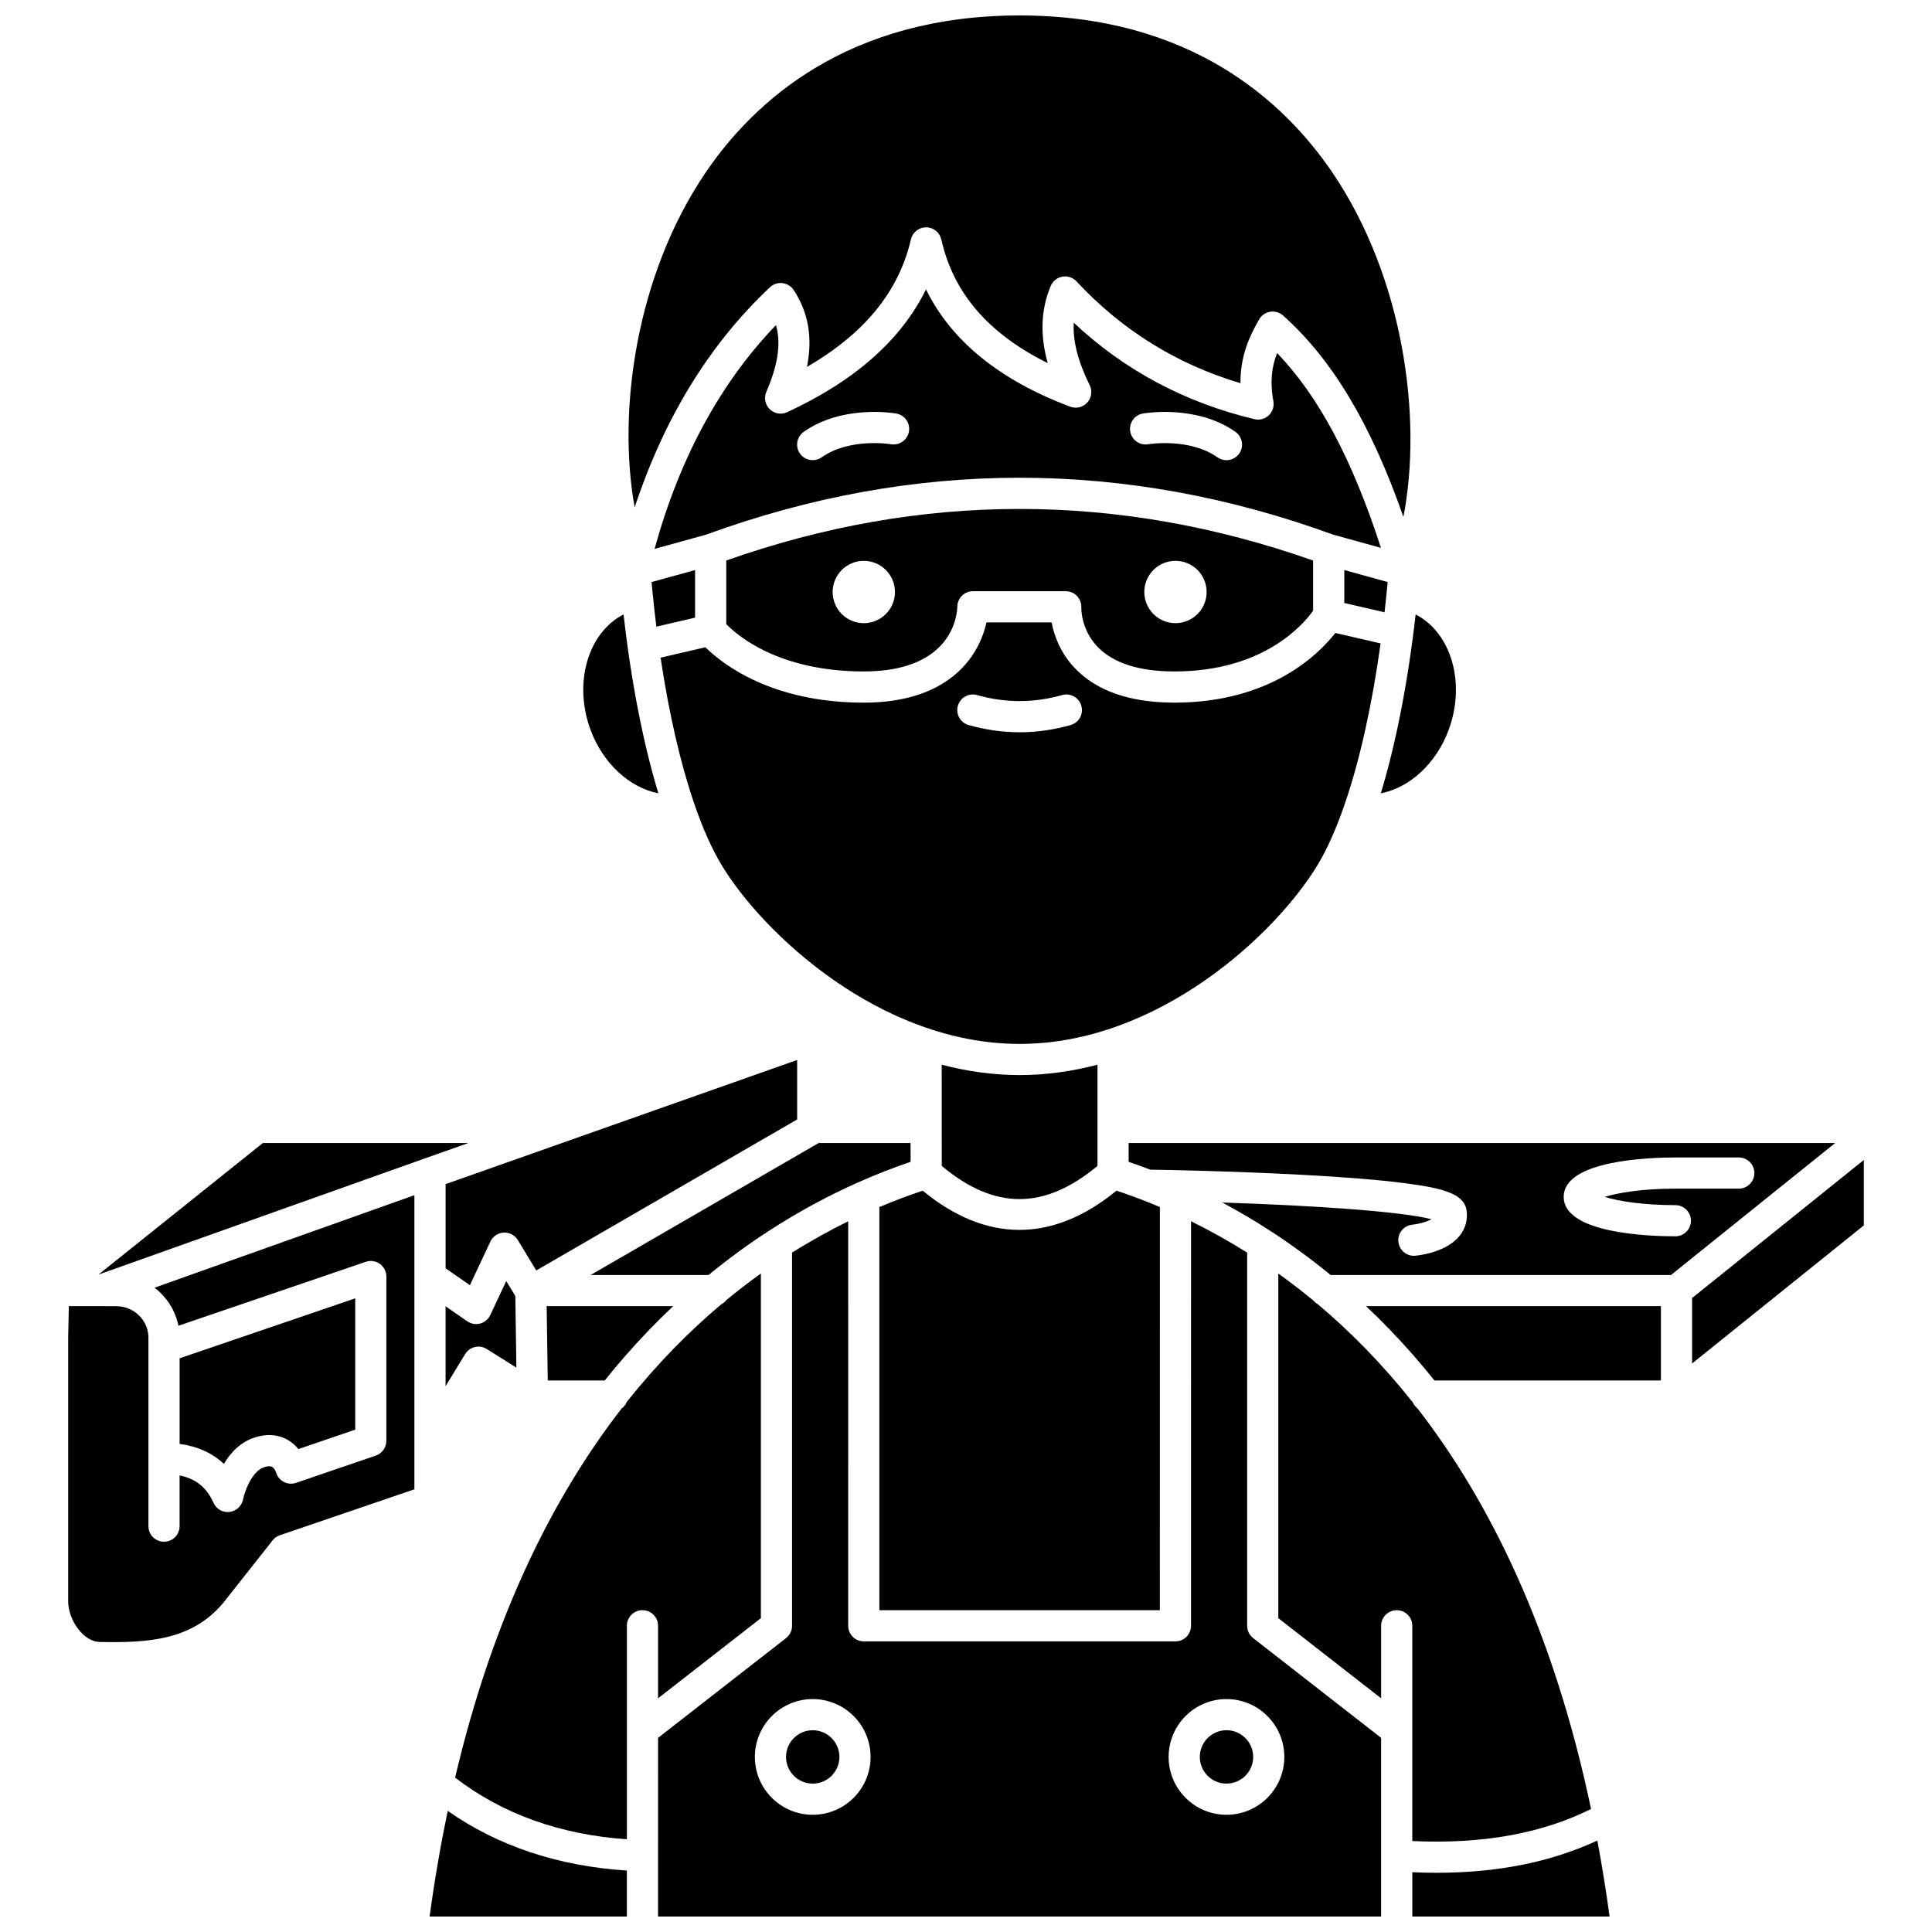 <?xml version="1.0" encoding="UTF-8"?>
<!-- Uploaded to: SVG Repo, www.svgrepo.com, Generator: SVG Repo Mixer Tools -->
<svg width="800px" height="800px" version="1.1" viewBox="144 144 512 512" xmlns="http://www.w3.org/2000/svg">
 <defs>
  <clipPath id="d">
   <path d="m310 148.09h208v132.91h-208z"/>
  </clipPath>
  <clipPath id="c">
   <path d="m318 467h193v184.9h-193z"/>
  </clipPath>
  <clipPath id="b">
   <path d="m518 631h53v20.902h-53z"/>
  </clipPath>
  <clipPath id="a">
   <path d="m257 623h54v28.902h-54z"/>
  </clipPath>
 </defs>
 <path d="m434.92 315.46c4.164 4.301 11.008 6.481 20.336 6.481 23.711 0 34.266-12.602 36.727-16.082v-13.312c-51.668-18.227-103.96-18.227-155.52-0.004v16.848c3.012 3.102 14.02 12.547 36.453 12.547 23.816 0 24.75-15.406 24.777-17.164 0.035-2.254 1.875-4.098 4.129-4.098h24.613c1.133 0 2.211 0.465 2.992 1.285 0.777 0.82 1.188 1.922 1.133 3.051-0.004 0.203-0.133 5.809 4.359 10.449zm20.59-22.832c4.562 0 8.258 3.699 8.258 8.258 0 4.562-3.699 8.258-8.258 8.258-4.562 0-8.258-3.699-8.258-8.258-0.004-4.559 3.695-8.258 8.258-8.258zm-82.594 16.52c-4.562 0-8.258-3.699-8.258-8.258 0-4.562 3.699-8.258 8.258-8.258 4.562 0 8.258 3.699 8.258 8.258s-3.695 8.258-8.258 8.258z"/>
 <path d="m349.64 230.15c-14.758 15.348-25.555 35.258-32.168 59.309l13.621-3.762c55.102-20.125 111.04-20.121 166.26 0.004l12.613 3.488c-7.609-23.484-16.488-40.148-27.516-51.625-1.344 3.41-1.977 7.297-0.988 12.773 0.246 1.371-0.215 2.773-1.227 3.731-1.012 0.957-2.441 1.34-3.793 1.016-18.371-4.375-34.445-12.957-47.883-25.555-0.277 4.856 1.117 10.258 4.219 16.551 0.75 1.52 0.496 3.344-0.645 4.598-1.137 1.254-2.922 1.691-4.512 1.094-18.734-7.031-31.539-17.457-38.223-31.078-6.547 13.344-18.871 24.258-36.793 32.543-1.555 0.719-3.391 0.402-4.617-0.793-1.227-1.195-1.586-3.023-0.906-4.594 3.098-7.164 3.949-12.832 2.559-17.699zm97.234 23.438c0.574-0.102 14.227-2.406 24.531 4.859 1.863 1.312 2.309 3.891 0.996 5.754-0.805 1.141-2.082 1.754-3.379 1.754-0.82 0-1.652-0.246-2.375-0.754-7.461-5.258-18.246-3.492-18.352-3.473-2.246 0.387-4.379-1.121-4.769-3.363-0.387-2.25 1.105-4.383 3.348-4.777zm-89.879 4.856c10.305-7.262 23.957-4.957 24.531-4.859 2.246 0.395 3.746 2.539 3.352 4.785-0.395 2.242-2.531 3.738-4.773 3.352-0.188-0.031-10.918-1.762-18.348 3.473-0.723 0.508-1.551 0.754-2.375 0.754-1.297 0-2.574-0.609-3.379-1.75-1.32-1.863-0.875-4.441 0.992-5.754z"/>
 <path d="m316.88 300.49c0.004 0.008 0.004 0.016 0.008 0.023 0.027 0.141 0.023 0.277 0.039 0.418 0.305 3.094 0.645 6.141 1.016 9.137l10.262-2.387v-12.613l-11.531 3.184c0.066 0.75 0.137 1.496 0.207 2.238z"/>
 <path d="m511.46 301.2c0.004-0.227 0.016-0.457 0.062-0.688 0-0.008 0.004-0.016 0.008-0.023 0.074-0.746 0.145-1.492 0.215-2.242l-11.492-3.18v8.738l10.668 2.461c0.188-1.676 0.371-3.363 0.539-5.066z"/>
 <path d="m318.47 354.23c-4.016-13.273-7.203-29.531-9.219-47.395-9.398 4.809-13.348 18.086-8.77 30.539 3.297 8.961 10.395 15.383 17.988 16.855z"/>
 <path d="m493.25 373.1c2.481-4.133 4.809-9.367 6.941-15.492 0.066-0.281 0.156-0.551 0.277-0.805 3.918-11.484 7.156-26.008 9.402-42.293l-11.992-2.766c-4.398 5.633-17.199 18.461-42.629 18.461-11.75 0-20.637-3.078-26.41-9.145-3.949-4.152-5.523-8.816-6.144-12.117h-17.266c-0.535 2.418-1.617 5.606-3.801 8.824-3.856 5.676-11.969 12.441-28.715 12.441-24.414 0-37.441-10.207-41.98-14.676l-11.871 2.758c2.207 14.723 5.227 27.852 8.828 38.43 0.145 0.293 0.25 0.605 0.324 0.938 2.129 6.098 4.453 11.316 6.934 15.449 11.031 18.375 42.246 47.539 79.051 47.539s68.02-29.164 79.051-47.547zm-65.527-36.953c-4.477 1.27-9.023 1.91-13.516 1.91-4.492 0-9.039-0.645-13.516-1.91-2.195-0.621-3.469-2.902-2.848-5.098s2.91-3.465 5.098-2.848c7.488 2.121 15.039 2.121 22.527 0 2.195-0.621 4.477 0.652 5.098 2.848 0.629 2.191-0.648 4.477-2.844 5.098z"/>
 <g clip-path="url(#d)">
  <path d="m348.05 220.12c0.887-0.832 2.086-1.23 3.301-1.094 1.207 0.141 2.293 0.805 2.965 1.816 3.91 5.887 5.09 12.613 3.539 20.391 15.305-8.883 24.348-20.004 27.551-33.797 0.434-1.871 2.102-3.195 4.023-3.195h0.012c1.926 0.008 3.59 1.344 4.016 3.223 3.195 14.18 12.453 24.957 28.199 32.758-2.082-7.481-1.809-14.227 0.797-20.441 0.543-1.293 1.703-2.223 3.086-2.469 1.383-0.242 2.793 0.227 3.75 1.254 11.996 12.91 26.59 21.969 43.445 26.988-0.043-7.375 2.461-12.543 4.941-16.906 0.617-1.086 1.691-1.832 2.922-2.035 1.23-0.199 2.488 0.164 3.418 0.992 13.031 11.621 23.309 28.77 31.902 53.379 5.086-26.137 0.105-63.43-18.863-91.328-12.895-18.961-37.73-41.562-82.848-41.562-45.43 0-70.34 22.66-83.234 41.668-18.398 27.117-23.426 63.109-18.777 88.699 7.816-23.695 19.832-43.285 35.855-58.34z"/>
 </g>
 <path d="m286.12 480.68 69.133-40.012v-15.766l-93.164 32.902v22.316l6.438 4.465 5.438-11.57c0.645-1.379 2-2.285 3.516-2.367 1.504-0.082 2.961 0.68 3.75 1.98z"/>
 <path d="m347.4 470.42c0.055-0.039 0.109-0.074 0.168-0.105 8.277-5.387 16.305-9.617 23.734-12.926 0 0 0.004 0 0.004-0.004 4.977-2.215 9.676-4.019 14.012-5.488l-0.004-4.984h-24.359l-60.434 34.977h31.258c5.246-4.312 10.48-8.117 15.621-11.469z"/>
 <path d="m273.92 492.52c-0.516 1.098-1.492 1.918-2.664 2.231-0.352 0.094-0.715 0.141-1.074 0.141-0.832 0-1.656-0.25-2.352-0.734l-5.75-3.984v21.191l5.188-8.516c0.574-0.945 1.504-1.617 2.578-1.871 1.074-0.254 2.207-0.066 3.144 0.523l7.859 4.938-0.281-18.973-2.41-3.969z"/>
 <path d="m434.85 426.16c-6.629 1.738-13.535 2.742-20.645 2.742s-14.016-1.004-20.645-2.742l0.012 16.547c0 0.023 0.008 0.047 0.008 0.07s-0.008 0.047-0.008 0.07l0.008 10.141c13.984 11.711 27.172 11.711 41.262-0.008l0.004-10.145c0-0.02-0.008-0.039-0.008-0.059s0.008-0.039 0.008-0.059z"/>
 <path d="m191.28 495.34 49.652-16.949c1.262-0.43 2.648-0.227 3.734 0.551 1.082 0.773 1.727 2.027 1.727 3.359v43.527c0 0.047-0.012 0.09-0.012 0.137-0.004 0.152-0.023 0.297-0.043 0.445-0.02 0.125-0.035 0.25-0.062 0.375-0.031 0.129-0.074 0.254-0.117 0.383-0.043 0.129-0.086 0.258-0.145 0.379-0.055 0.117-0.117 0.227-0.184 0.336-0.066 0.117-0.133 0.234-0.211 0.344s-0.168 0.207-0.254 0.309c-0.086 0.098-0.168 0.195-0.262 0.285-0.098 0.094-0.203 0.172-0.312 0.258-0.105 0.082-0.211 0.164-0.324 0.238-0.105 0.066-0.219 0.121-0.332 0.18-0.133 0.066-0.266 0.133-0.406 0.188-0.043 0.016-0.082 0.043-0.125 0.059l-21.145 7.227c-1.09 0.371-2.281 0.273-3.297-0.273-1.012-0.547-1.75-1.488-2.039-2.602-0.043-0.129-0.297-0.75-0.73-1.152-0.207-0.191-0.691-0.641-2.332-0.145-3.402 1.062-5.273 6.699-5.66 8.59-0.359 1.758-1.816 3.094-3.598 3.289-0.152 0.016-0.301 0.023-0.453 0.023-1.613 0-3.102-0.941-3.769-2.445-1.801-4.051-4.652-6.375-8.988-7.254v13.441c0 2.281-1.848 4.129-4.129 4.129s-4.129-1.848-4.129-4.129v-49.949c0-3.133-1.848-6.059-4.703-7.453-1.18-0.582-2.473-0.883-3.762-0.883l-3.754-0.016h-0.609-0.012-0.012-8.246l-0.168 8.371v69.922c0 4.715 3.965 10.695 8.422 10.699h0.012 0.082c12.605 0.25 24.621-0.387 32.945-10.82l12.723-16.113c0.492-0.625 1.152-1.094 1.906-1.348l35.66-12.172v-12.535-0.141-65.27l-68.887 24.523c3.281 2.461 5.555 6.078 6.348 10.082z"/>
 <path d="m289.16 509.84h15.102c1.809-2.254 3.648-4.465 5.539-6.621 4.144-4.738 8.359-9.082 12.594-13.074h-33.523z"/>
 <path d="m451.38 463.88c-1.672-0.707-3.312-1.371-4.926-1.988-0.027-0.012-0.059-0.02-0.086-0.031-2.227-0.855-4.391-1.629-6.488-2.328-8.449 6.934-17.09 10.402-25.719 10.402s-17.242-3.469-25.633-10.398c-3.637 1.215-7.484 2.652-11.488 4.348v106.84h74.332z"/>
 <path d="m527.93 337.38c4.578-12.453 0.629-25.734-8.773-30.539-2.019 17.852-5.207 34.125-9.223 47.402 7.609-1.469 14.699-7.891 17.996-16.863z"/>
 <path d="m518.27 631.9c18.621 0.836 34.184-1.953 47.375-8.5-9.949-47.301-26.863-81.496-46.031-106.2-0.516-0.41-0.934-0.93-1.207-1.535-8.125-10.254-16.629-18.848-25.164-26.031-0.469-0.258-0.879-0.594-1.219-1.004-3.09-2.551-6.184-4.926-9.258-7.129v91.332l27.246 21.238v-19.223c0-2.281 1.848-4.129 4.129-4.129s4.129 1.848 4.129 4.129l0.004 57.055z"/>
 <g clip-path="url(#c)">
  <path d="m474.51 574.85v-98.891c-5.07-3.188-10.055-5.938-14.875-8.309l-0.004 107.2c0 2.281-1.848 4.129-4.129 4.129h-82.59c-2.281 0-4.129-1.848-4.129-4.129l-0.004-107.2c-4.82 2.371-9.809 5.121-14.875 8.309v98.895c0 1.273-0.586 2.477-1.59 3.258l-33.922 26.438-0.004 47.359h191.62v-47.363l-33.914-26.438c-1.004-0.781-1.59-1.98-1.59-3.254zm-115.13 50.086c-8.453 0-15.332-6.879-15.332-15.332 0-8.453 6.879-15.332 15.332-15.332s15.332 6.879 15.332 15.332c0 8.453-6.879 15.332-15.332 15.332zm124.98-15.332c0 8.453-6.879 15.332-15.332 15.332s-15.332-6.879-15.332-15.332c0-8.453 6.879-15.332 15.332-15.332 8.457 0 15.332 6.879 15.332 15.332z"/>
 </g>
 <g clip-path="url(#b)">
  <path d="m524.61 640.31c-2.07 0-4.191-0.062-6.332-0.152v11.746h52.281c-0.945-6.957-2.035-13.66-3.246-20.141-12.352 5.723-26.438 8.547-42.703 8.547z"/>
 </g>
 <path d="m211.63 524.9c3.973-1.211 6.832-0.324 8.535 0.633 1.234 0.691 2.18 1.586 2.902 2.492l15.07-5.152v-34.801l-46.539 15.891v22.676c4.758 0.668 8.688 2.43 11.73 5.309 1.734-2.922 4.375-5.82 8.301-7.047z"/>
 <path d="m592.42 487.99v17.344l45.508-36.586v-17.344z"/>
 <path d="m461.96 609.6c0 3.902 3.172 7.074 7.074 7.074 3.898 0 7.074-3.172 7.074-7.074 0-3.902-3.172-7.074-7.074-7.074s-7.074 3.176-7.074 7.074z"/>
 <path d="m443.1 446.91-0.004 4.988c1.852 0.629 3.766 1.312 5.742 2.07 3.766 0.062 21.637 0.387 39.395 1.32 11.734 0.617 21.141 1.375 27.957 2.254 10.488 1.355 15.914 2.863 16.484 7.356 0.305 2.418-0.332 4.695-1.848 6.586-3.445 4.305-10.391 5.164-11.746 5.293-0.133 0.012-0.266 0.02-0.395 0.02-2.106 0-3.902-1.602-4.106-3.742-0.215-2.269 1.453-4.285 3.723-4.5 1.477-0.148 3.676-0.691 5.055-1.445-7.668-2.023-30.738-3.633-55.441-4.43 4.211 2.246 8.539 4.785 12.941 7.652 0.047 0.031 0.094 0.059 0.141 0.09 5.141 3.356 10.379 7.16 15.629 11.473h90.195l43.508-34.977zm161.7 12.09h-16.812c-8.789 0-15.168 1.098-18.727 2.188 3.555 1.094 9.938 2.188 18.727 2.188 2.281 0 4.129 1.848 4.129 4.129s-1.848 4.129-4.129 4.129c-6.941 0-29.59-0.754-29.59-10.449 0-9.695 22.648-10.445 29.59-10.445h16.812c2.281 0 4.129 1.848 4.129 4.129 0 2.285-1.848 4.133-4.129 4.133z"/>
 <path d="m518.61 503.22c1.887 2.156 3.731 4.367 5.535 6.621h60.012v-19.699l-78.141 0.004c4.234 3.992 8.449 8.336 12.594 13.074z"/>
 <path d="m318.39 594.07 27.254-21.242v-91.336c-3.035 2.172-6.086 4.512-9.137 7.027-0.375 0.488-0.855 0.887-1.41 1.168-8.477 7.141-16.926 15.676-25 25.848-0.289 0.707-0.773 1.305-1.379 1.75-17.996 23.23-34.004 54.828-44.113 97.801 12.496 9.621 27.781 15.109 45.527 16.344v-56.59c0-2.281 1.848-4.129 4.129-4.129s4.129 1.848 4.129 4.129z"/>
 <path d="m359.38 602.53c-3.902 0-7.074 3.172-7.074 7.074 0 3.902 3.172 7.074 7.074 7.074 3.898 0 7.074-3.172 7.074-7.074-0.004-3.898-3.176-7.074-7.074-7.074z"/>
 <g clip-path="url(#a)">
  <path d="m257.85 651.9h52.277v-12.184c-18.215-1.172-34.137-6.484-47.477-15.812-1.848 8.871-3.465 18.184-4.801 27.996z"/>
 </g>
 <path d="m213.66 446.91-43.559 34.867 86.469-30.785h0.012l11.551-4.082z"/>
</svg>
